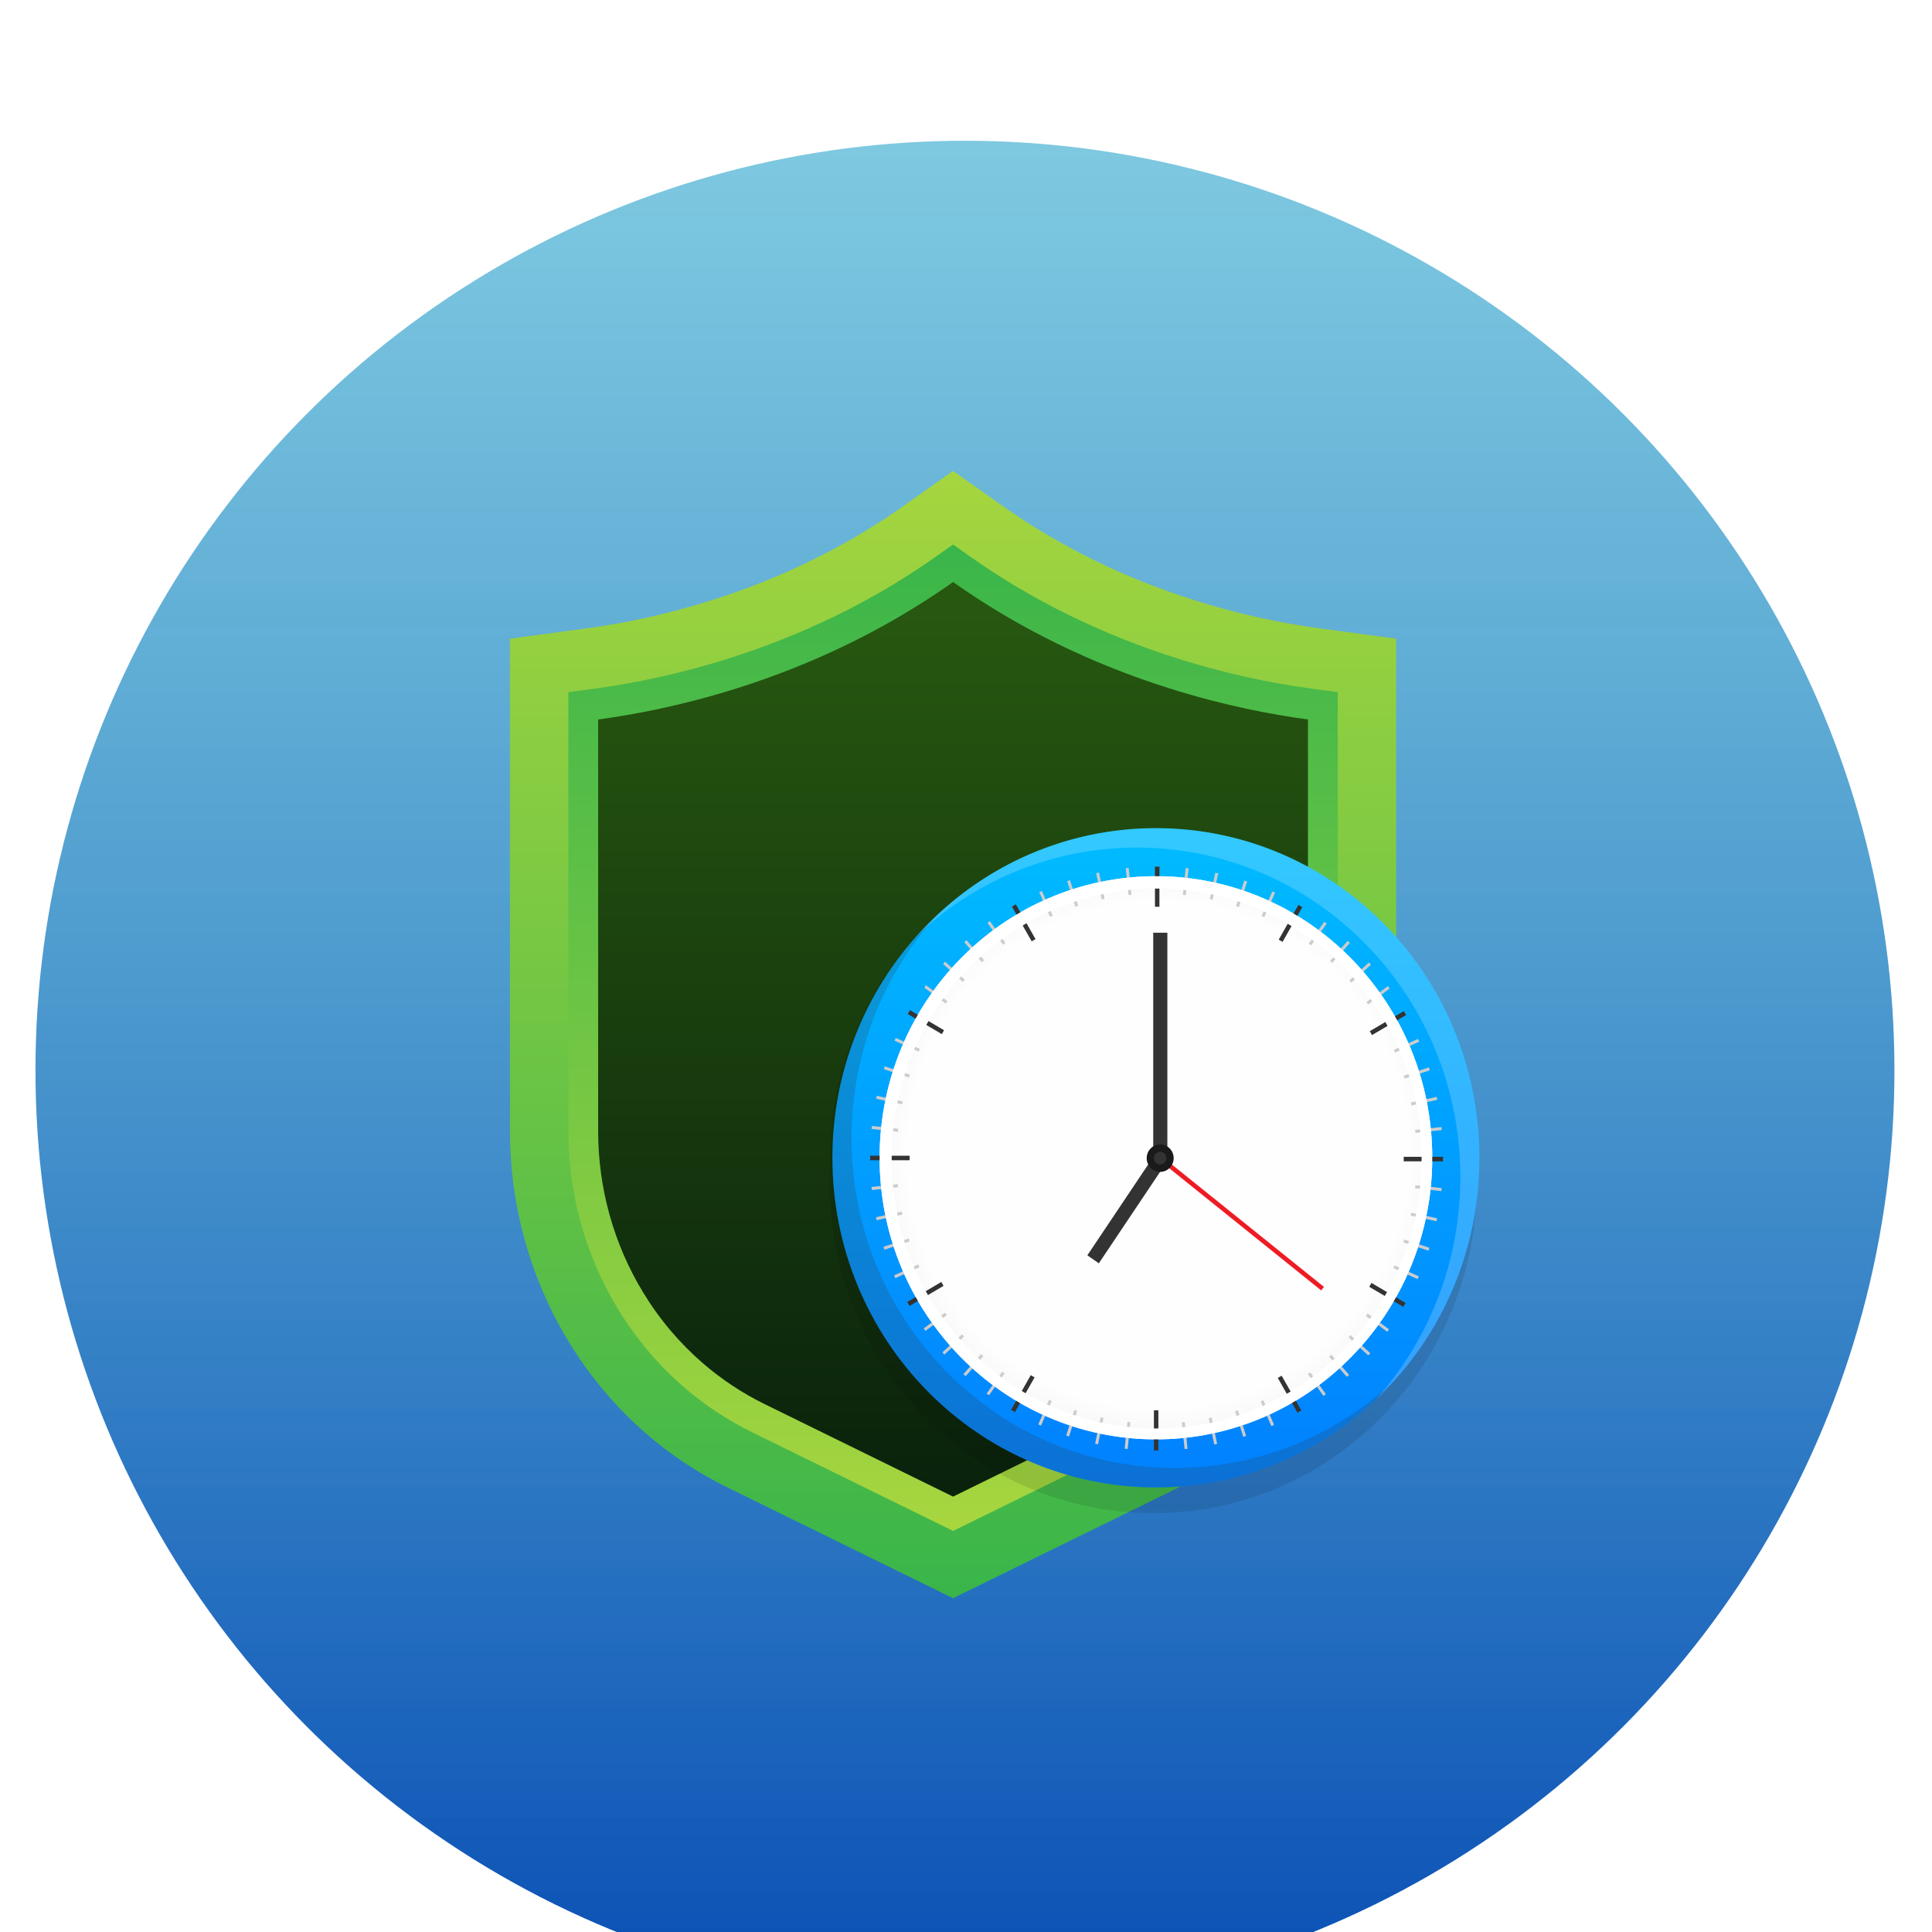 <svg width="89" height="89" viewBox="0 0 89 89" fill="none" xmlns="http://www.w3.org/2000/svg">
<g filter="url(#filter0_i_580_1104)">
<circle cx="44.452" cy="44.095" r="43.367" fill="url(#paint0_linear_580_1104)" stroke="white" stroke-width="1.098"/>
</g>
<path d="M33.483 68.508C32.168 67.862 30.936 67.047 29.817 66.086C28.402 64.868 27.185 63.43 26.2 61.812C24.429 58.9 23.492 55.539 23.492 52.092V29.421L27.035 28.944C28.937 28.688 30.857 28.257 32.741 27.664C35.883 26.675 38.779 25.274 41.35 23.498C41.442 23.434 43.905 21.693 43.905 21.693L46.186 23.307C48.825 25.174 51.813 26.64 55.068 27.664C56.952 28.257 58.872 28.688 60.774 28.944L64.317 29.42V52.091C64.317 55.539 63.38 58.9 61.608 61.811C60.623 63.43 59.406 64.868 57.991 66.085C56.873 67.047 55.64 67.862 54.326 68.507L43.905 73.624L33.483 68.507L33.483 68.508Z" fill="url(#paint1_linear_580_1104)"/>
<path d="M34.63 65.971C33.518 65.425 32.475 64.737 31.53 63.923C30.335 62.894 29.306 61.678 28.472 60.31C26.974 57.848 26.182 55.006 26.182 52.092V31.886L27.379 31.725C29.427 31.449 31.493 30.986 33.519 30.349C36.912 29.28 40.047 27.762 42.837 25.835C42.936 25.767 43.905 25.083 43.905 25.083L44.675 25.628C47.54 27.654 50.775 29.243 54.29 30.349C56.316 30.986 58.382 31.449 60.43 31.725L61.627 31.886V52.092C61.627 55.007 60.835 57.848 59.337 60.31C58.503 61.678 57.474 62.894 56.279 63.923C55.334 64.736 54.291 65.425 53.179 65.971L43.905 70.524L34.63 65.971L34.63 65.971Z" fill="url(#paint2_linear_580_1104)"/>
<path d="M32.404 62.82C33.258 63.554 34.2 64.179 35.214 64.677L43.904 68.943L52.594 64.677C53.608 64.179 54.551 63.554 55.404 62.82C56.483 61.892 57.419 60.789 58.177 59.543C59.535 57.312 60.253 54.734 60.253 52.092V33.144C58.557 32.916 56.358 32.495 53.892 31.718C50.239 30.568 46.885 28.92 43.904 26.811C43.801 26.884 43.697 26.956 43.594 27.028C40.691 29.033 37.442 30.608 33.915 31.718C31.449 32.495 29.25 32.916 27.554 33.144V52.092C27.554 54.734 28.272 57.311 29.63 59.543C30.388 60.789 31.325 61.892 32.403 62.82H32.404Z" fill="url(#paint3_linear_580_1104)"/>
<path opacity="0.1" d="M47.42 68.554C49.164 69.29 51.075 69.7 53.08 69.706C53.095 69.706 53.11 69.706 53.125 69.706H53.126C53.141 69.706 53.156 69.706 53.171 69.706C55.173 69.7 57.083 69.291 58.826 68.555C60.583 67.815 62.228 66.719 63.656 65.265L63.659 65.262C63.659 65.262 63.662 65.26 63.663 65.259C63.663 65.258 63.664 65.257 63.665 65.256C63.666 65.255 63.667 65.254 63.668 65.254C65.093 63.799 66.169 62.124 66.896 60.335C67.625 58.544 68.027 56.581 68.027 54.521V54.516V54.521V53.448V53.443C68.026 51.386 67.624 49.425 66.896 47.636C66.169 45.845 65.091 44.167 63.663 42.711C63.663 42.711 63.662 42.711 63.662 42.71C62.233 41.255 60.586 40.156 58.829 39.416C57.506 38.857 56.087 38.486 54.604 38.337C54.118 38.288 53.624 38.264 53.125 38.264H53.125C51.103 38.264 49.176 38.673 47.418 39.417C45.669 40.154 44.03 41.246 42.606 42.692C42.6 42.698 42.594 42.705 42.588 42.711C42.588 42.711 42.588 42.711 42.587 42.711C42.581 42.718 42.575 42.724 42.569 42.73C41.149 44.182 40.077 45.853 39.353 47.636C38.625 49.425 38.224 51.386 38.223 53.443V54.516C38.223 54.516 38.223 54.512 38.223 54.51C38.223 54.512 38.223 54.514 38.223 54.516V54.522C38.223 56.58 38.625 58.544 39.353 60.334C40.08 62.126 41.159 63.803 42.587 65.26C44.016 66.715 45.663 67.813 47.42 68.554L47.42 68.554Z" fill="#050607"/>
<path d="M53.25 68.52C61.48 68.52 68.152 61.721 68.152 53.335C68.152 44.948 61.48 38.15 53.25 38.15C45.02 38.15 38.347 44.948 38.347 53.335C38.347 61.721 45.02 68.52 53.25 68.52Z" fill="url(#paint4_linear_580_1104)"/>
<path opacity="0.2" d="M43.59 63.178C37.917 57.397 37.774 48.116 43.16 42.159C43.008 42.301 42.859 42.447 42.712 42.597C36.892 48.527 36.892 58.142 42.712 64.072C48.531 70.002 57.967 70.002 63.787 64.072C63.934 63.922 64.077 63.77 64.217 63.615C58.37 69.103 49.263 68.958 43.59 63.178Z" fill="#333333"/>
<path opacity="0.2" d="M62.909 43.492C68.582 49.272 68.725 58.553 63.339 64.51C63.491 64.368 63.641 64.222 63.788 64.073C69.607 58.142 69.607 48.528 63.788 42.597C57.968 36.667 48.532 36.667 42.712 42.597C42.565 42.747 42.422 42.9 42.282 43.054C48.129 37.566 57.237 37.712 62.909 43.492Z" fill="white"/>
<path d="M53.25 66.306C60.28 66.306 65.979 60.499 65.979 53.335C65.979 46.171 60.28 40.364 53.25 40.364C46.219 40.364 40.52 46.171 40.52 53.335C40.52 60.499 46.219 66.306 53.25 66.306Z" fill="white"/>
<path style="mix-blend-mode:hard-light" opacity="0.03" d="M53.25 66.306C60.28 66.306 65.979 60.499 65.979 53.335C65.979 46.171 60.28 40.364 53.25 40.364C46.219 40.364 40.52 46.171 40.52 53.335C40.52 60.499 46.219 66.306 53.25 66.306Z" fill="url(#paint5_radial_580_1104)"/>
<path d="M53.376 39.919H53.239V41.161H53.376V39.919Z" fill="#CCCCCC"/>
<path d="M52.123 41.218L51.987 41.233L51.859 39.998L51.995 39.983L52.123 41.218Z" fill="#CCCCCC"/>
<path d="M50.883 41.408L50.749 41.437L50.495 40.223L50.629 40.193L50.883 41.408Z" fill="#CCCCCC"/>
<path d="M49.669 41.73L49.539 41.773L49.162 40.591L49.292 40.548L49.669 41.73Z" fill="#CCCCCC"/>
<path d="M48.495 42.178L48.37 42.235L47.874 41.1L47.999 41.044L48.495 42.178Z" fill="#CCCCCC"/>
<path d="M47.373 42.749L47.255 42.819L46.645 41.744L46.764 41.674L47.373 42.749Z" fill="#CCCCCC"/>
<path d="M46.316 43.437L46.205 43.519L45.489 42.514L45.6 42.432L46.316 43.437Z" fill="#CCCCCC"/>
<path d="M45.335 44.233L45.234 44.327L44.418 43.404L44.52 43.311L45.335 44.233Z" fill="#CCCCCC"/>
<path d="M44.442 45.13L44.35 45.233L43.445 44.403L43.536 44.299L44.442 45.13Z" fill="#CCCCCC"/>
<path d="M43.645 46.117L43.565 46.229L42.579 45.499L42.659 45.387L43.645 46.117Z" fill="#CCCCCC"/>
<path d="M42.954 47.183L42.886 47.304L41.83 46.683L41.899 46.562L42.954 47.183Z" fill="#CCCCCC"/>
<path d="M42.376 48.317L42.32 48.444L41.207 47.94L41.263 47.812L42.376 48.317Z" fill="#CCCCCC"/>
<path d="M41.918 49.506L41.876 49.639L40.716 49.255L40.759 49.123L41.918 49.506Z" fill="#CCCCCC"/>
<path d="M41.584 50.738L41.555 50.874L40.363 50.616L40.391 50.48L41.584 50.738Z" fill="#CCCCCC"/>
<path d="M41.378 51.998L41.364 52.137L40.151 52.007L40.166 51.869L41.378 51.998Z" fill="#CCCCCC"/>
<path d="M41.303 53.274H40.084V53.413H41.303V53.274Z" fill="#CCCCCC"/>
<path d="M41.359 54.551L41.373 54.69L40.161 54.819L40.147 54.68L41.359 54.551Z" fill="#CCCCCC"/>
<path d="M41.545 55.814L41.574 55.951L40.382 56.209L40.353 56.072L41.545 55.814Z" fill="#CCCCCC"/>
<path d="M41.86 57.051L41.903 57.184L40.744 57.567L40.701 57.435L41.86 57.051Z" fill="#CCCCCC"/>
<path d="M42.3 58.248L42.356 58.375L41.243 58.88L41.187 58.753L42.3 58.248Z" fill="#CCCCCC"/>
<path d="M42.861 59.391L42.929 59.511L41.874 60.133L41.806 60.011L42.861 59.391Z" fill="#CCCCCC"/>
<path d="M43.536 60.468L43.617 60.58L42.63 61.31L42.55 61.198L43.536 60.468Z" fill="#CCCCCC"/>
<path d="M44.318 61.467L44.409 61.571L43.503 62.401L43.412 62.298L44.318 61.467Z" fill="#CCCCCC"/>
<path d="M45.197 62.377L45.299 62.471L44.484 63.394L44.382 63.3L45.197 62.377Z" fill="#CCCCCC"/>
<path d="M46.166 63.189L46.277 63.271L45.56 64.276L45.45 64.194L46.166 63.189Z" fill="#CCCCCC"/>
<path d="M47.212 63.893L47.331 63.963L46.721 65.038L46.603 64.969L47.212 63.893Z" fill="#CCCCCC"/>
<path d="M48.325 64.483L48.45 64.539L47.955 65.674L47.83 65.617L48.325 64.483Z" fill="#CCCCCC"/>
<path d="M49.492 64.95L49.622 64.993L49.246 66.174L49.116 66.13L49.492 64.95Z" fill="#CCCCCC"/>
<path d="M50.701 65.29L50.835 65.319L50.582 66.533L50.448 66.504L50.701 65.29Z" fill="#CCCCCC"/>
<path d="M51.938 65.499L52.074 65.514L51.947 66.749L51.81 66.734L51.938 65.499Z" fill="#CCCCCC"/>
<path d="M53.326 65.576H53.19V66.818H53.326V65.576Z" fill="#CCCCCC"/>
<path d="M54.443 65.519L54.579 65.505L54.706 66.74L54.57 66.754L54.443 65.519Z" fill="#CCCCCC"/>
<path d="M55.683 65.329L55.817 65.3L56.07 66.515L55.936 66.544L55.683 65.329Z" fill="#CCCCCC"/>
<path d="M56.897 65.008L57.027 64.965L57.403 66.146L57.273 66.189L56.897 65.008Z" fill="#CCCCCC"/>
<path d="M58.071 64.559L58.196 64.503L58.692 65.637L58.567 65.694L58.071 64.559Z" fill="#CCCCCC"/>
<path d="M59.192 63.988L59.311 63.918L59.92 64.994L59.802 65.064L59.192 63.988Z" fill="#CCCCCC"/>
<path d="M60.249 63.301L60.36 63.218L61.077 64.223L60.966 64.305L60.249 63.301Z" fill="#CCCCCC"/>
<path d="M61.23 62.504L61.332 62.41L62.148 63.334L62.046 63.427L61.23 62.504Z" fill="#CCCCCC"/>
<path d="M62.124 61.608L62.215 61.504L63.121 62.335L63.03 62.438L62.124 61.608Z" fill="#CCCCCC"/>
<path d="M62.92 60.621L63.001 60.508L63.987 61.238L63.906 61.351L62.92 60.621Z" fill="#CCCCCC"/>
<path d="M63.612 59.554L63.68 59.434L64.736 60.054L64.667 60.175L63.612 59.554Z" fill="#CCCCCC"/>
<path d="M64.19 58.42L64.245 58.293L65.359 58.798L65.303 58.925L64.19 58.42Z" fill="#CCCCCC"/>
<path d="M64.648 57.231L64.691 57.099L65.849 57.482L65.807 57.615L64.648 57.231Z" fill="#CCCCCC"/>
<path d="M64.982 55.999L65.01 55.863L66.203 56.121L66.174 56.258L64.982 55.999Z" fill="#CCCCCC"/>
<path d="M65.188 54.739L65.202 54.6L66.414 54.73L66.4 54.869L65.188 54.739Z" fill="#CCCCCC"/>
<path d="M66.482 53.324H65.263V53.463H66.482V53.324Z" fill="#CCCCCC"/>
<path d="M65.207 52.187L65.193 52.048L66.405 51.918L66.419 52.057L65.207 52.187Z" fill="#CCCCCC"/>
<path d="M65.02 50.923L64.992 50.787L66.184 50.529L66.213 50.665L65.02 50.923Z" fill="#CCCCCC"/>
<path d="M64.705 49.687L64.663 49.554L65.822 49.17L65.865 49.303L64.705 49.687Z" fill="#CCCCCC"/>
<path d="M64.265 48.49L64.21 48.362L65.323 47.857L65.379 47.985L64.265 48.49Z" fill="#CCCCCC"/>
<path d="M63.705 47.347L63.636 47.226L64.691 46.605L64.76 46.726L63.705 47.347Z" fill="#CCCCCC"/>
<path d="M63.029 46.27L62.949 46.157L63.935 45.427L64.015 45.54L63.029 46.27Z" fill="#CCCCCC"/>
<path d="M62.248 45.271L62.157 45.167L63.062 44.336L63.154 44.44L62.248 45.271Z" fill="#CCCCCC"/>
<path d="M61.368 44.36L61.267 44.267L62.082 43.344L62.184 43.437L61.368 44.36Z" fill="#CCCCCC"/>
<path d="M60.4 43.548L60.289 43.466L61.006 42.462L61.116 42.544L60.4 43.548Z" fill="#CCCCCC"/>
<path d="M59.353 42.844L59.235 42.774L59.844 41.699L59.963 41.768L59.353 42.844Z" fill="#CCCCCC"/>
<path d="M58.24 42.255L58.115 42.198L58.611 41.064L58.736 41.121L58.24 42.255Z" fill="#CCCCCC"/>
<path d="M57.073 41.788L56.943 41.745L57.32 40.564L57.45 40.607L57.073 41.788Z" fill="#CCCCCC"/>
<path d="M55.864 41.448L55.731 41.419L55.984 40.204L56.118 40.233L55.864 41.448Z" fill="#CCCCCC"/>
<path d="M54.627 41.238L54.492 41.223L54.618 39.988L54.755 40.003L54.627 41.238Z" fill="#CCCCCC"/>
<path d="M47.702 43.261L47.525 43.364L46.616 41.761L46.793 41.657L47.702 43.261Z" fill="#333333"/>
<path d="M43.489 47.459L43.387 47.638L41.813 46.712L41.915 46.532L43.489 47.459Z" fill="#333333"/>
<path d="M41.901 53.24H40.084V53.448H41.901V53.24Z" fill="#333333"/>
<path d="M43.363 59.056L43.465 59.236L41.891 60.162L41.789 59.982L43.363 59.056Z" fill="#333333"/>
<path d="M47.483 63.348L47.659 63.452L46.75 65.056L46.574 64.952L47.483 63.348Z" fill="#333333"/>
<path d="M53.361 64.966H53.157V66.818H53.361V64.966Z" fill="#333333"/>
<path d="M58.864 63.477L59.041 63.373L59.95 64.977L59.773 65.081L58.864 63.477Z" fill="#333333"/>
<path d="M63.076 59.279L63.178 59.099L64.752 60.025L64.65 60.205L63.076 59.279Z" fill="#333333"/>
<path d="M66.482 53.29H64.664V53.498H66.482V53.29Z" fill="#333333"/>
<path d="M63.203 47.682L63.101 47.502L64.675 46.576L64.777 46.756L63.203 47.682Z" fill="#333333"/>
<path d="M59.083 43.389L58.906 43.286L59.815 41.682L59.992 41.786L59.083 43.389Z" fill="#333333"/>
<path d="M53.41 39.919H53.205V41.771H53.41V39.919Z" fill="#333333"/>
<path d="M65.979 53.335C65.979 46.171 60.28 40.364 53.249 40.364C46.219 40.364 40.52 46.171 40.52 53.335C40.52 60.499 46.219 66.306 53.249 66.306C60.279 66.306 65.979 60.499 65.979 53.335ZM53.283 65.804C50.023 65.804 46.958 64.511 44.653 62.162C42.348 59.813 41.078 56.69 41.078 53.369C41.078 50.047 42.348 46.924 44.653 44.575C46.958 42.226 50.023 40.933 53.283 40.933C56.543 40.933 59.607 42.226 61.913 44.575C64.218 46.924 65.487 50.047 65.487 53.369C65.487 56.69 64.218 59.813 61.913 62.162C59.607 64.511 56.543 65.804 53.283 65.804Z" fill="white"/>
<path d="M53.776 42.967H53.125V53.025H53.776V42.967Z" fill="#333333"/>
<path d="M53.125 53.224L53.253 53.059L60.99 59.281L60.862 59.445L53.125 53.224Z" fill="#ED1C24"/>
<path d="M53.146 53.266L53.675 53.634L50.619 58.196L50.09 57.828L53.146 53.266Z" fill="#333333"/>
<path d="M53.445 53.984C53.788 53.984 54.066 53.701 54.066 53.352C54.066 53.002 53.788 52.719 53.445 52.719C53.102 52.719 52.824 53.002 52.824 53.352C52.824 53.701 53.102 53.984 53.445 53.984Z" fill="#1A1A1A"/>
<path d="M53.731 53.352C53.731 53.513 53.603 53.643 53.445 53.643C53.286 53.643 53.158 53.513 53.158 53.352C53.158 53.19 53.286 53.059 53.445 53.059C53.603 53.059 53.731 53.19 53.731 53.352Z" fill="#333333"/>
<defs>
<filter id="filter0_i_580_1104" x="0.536" y="0.179" width="87.832" height="93.04" filterUnits="userSpaceOnUse" color-interpolation-filters="sRGB">
<feFlood flood-opacity="0" result="BackgroundImageFix"/>
<feBlend mode="normal" in="SourceGraphic" in2="BackgroundImageFix" result="shape"/>
<feColorMatrix in="SourceAlpha" type="matrix" values="0 0 0 0 0 0 0 0 0 0 0 0 0 0 0 0 0 0 127 0" result="hardAlpha"/>
<feOffset dy="5.207"/>
<feGaussianBlur stdDeviation="3.254"/>
<feComposite in2="hardAlpha" operator="arithmetic" k2="-1" k3="1"/>
<feColorMatrix type="matrix" values="0 0 0 0 0 0 0 0 0 0 0 0 0 0 0 0 0 0 0.23 0"/>
<feBlend mode="normal" in2="shape" result="effect1_innerShadow_580_1104"/>
</filter>
<linearGradient id="paint0_linear_580_1104" x1="1.085" y1="0.728" x2="1.085" y2="87.462" gradientUnits="userSpaceOnUse">
<stop stop-color="#2AA5CC" stop-opacity="0.6"/>
<stop offset="1" stop-color="#084DB4"/>
</linearGradient>
<linearGradient id="paint1_linear_580_1104" x1="43.905" y1="21.389" x2="43.905" y2="73.786" gradientUnits="userSpaceOnUse">
<stop stop-color="#A7D63F"/>
<stop offset="0.07" stop-color="#9ED33F"/>
<stop offset="1" stop-color="#39B54A"/>
</linearGradient>
<linearGradient id="paint2_linear_580_1104" x1="43.905" y1="24.784" x2="43.905" y2="70.078" gradientUnits="userSpaceOnUse">
<stop stop-color="#39B54A"/>
<stop offset="0.93" stop-color="#9ED33F"/>
<stop offset="1" stop-color="#A7D63F"/>
</linearGradient>
<linearGradient id="paint3_linear_580_1104" x1="43.904" y1="26.69" x2="43.904" y2="69.251" gradientUnits="userSpaceOnUse">
<stop stop-color="#285910"/>
<stop offset="1" stop-color="#09210C"/>
</linearGradient>
<linearGradient id="paint4_linear_580_1104" x1="53.25" y1="37.597" x2="53.25" y2="69.067" gradientUnits="userSpaceOnUse">
<stop stop-color="#00BDFF"/>
<stop offset="1" stop-color="#017FFF"/>
</linearGradient>
<radialGradient id="paint5_radial_580_1104" cx="0" cy="0" r="1" gradientUnits="userSpaceOnUse" gradientTransform="translate(53.334 53.195) scale(12.767 12.913)">
<stop offset="0.9" stop-color="#F3F3F3"/>
<stop offset="0.94" stop-color="#9D9D9D"/>
<stop offset="0.97" stop-color="#5E5E5E"/>
<stop offset="0.99" stop-color="#373737"/>
<stop offset="1" stop-color="#292929"/>
</radialGradient>
</defs>
</svg>

